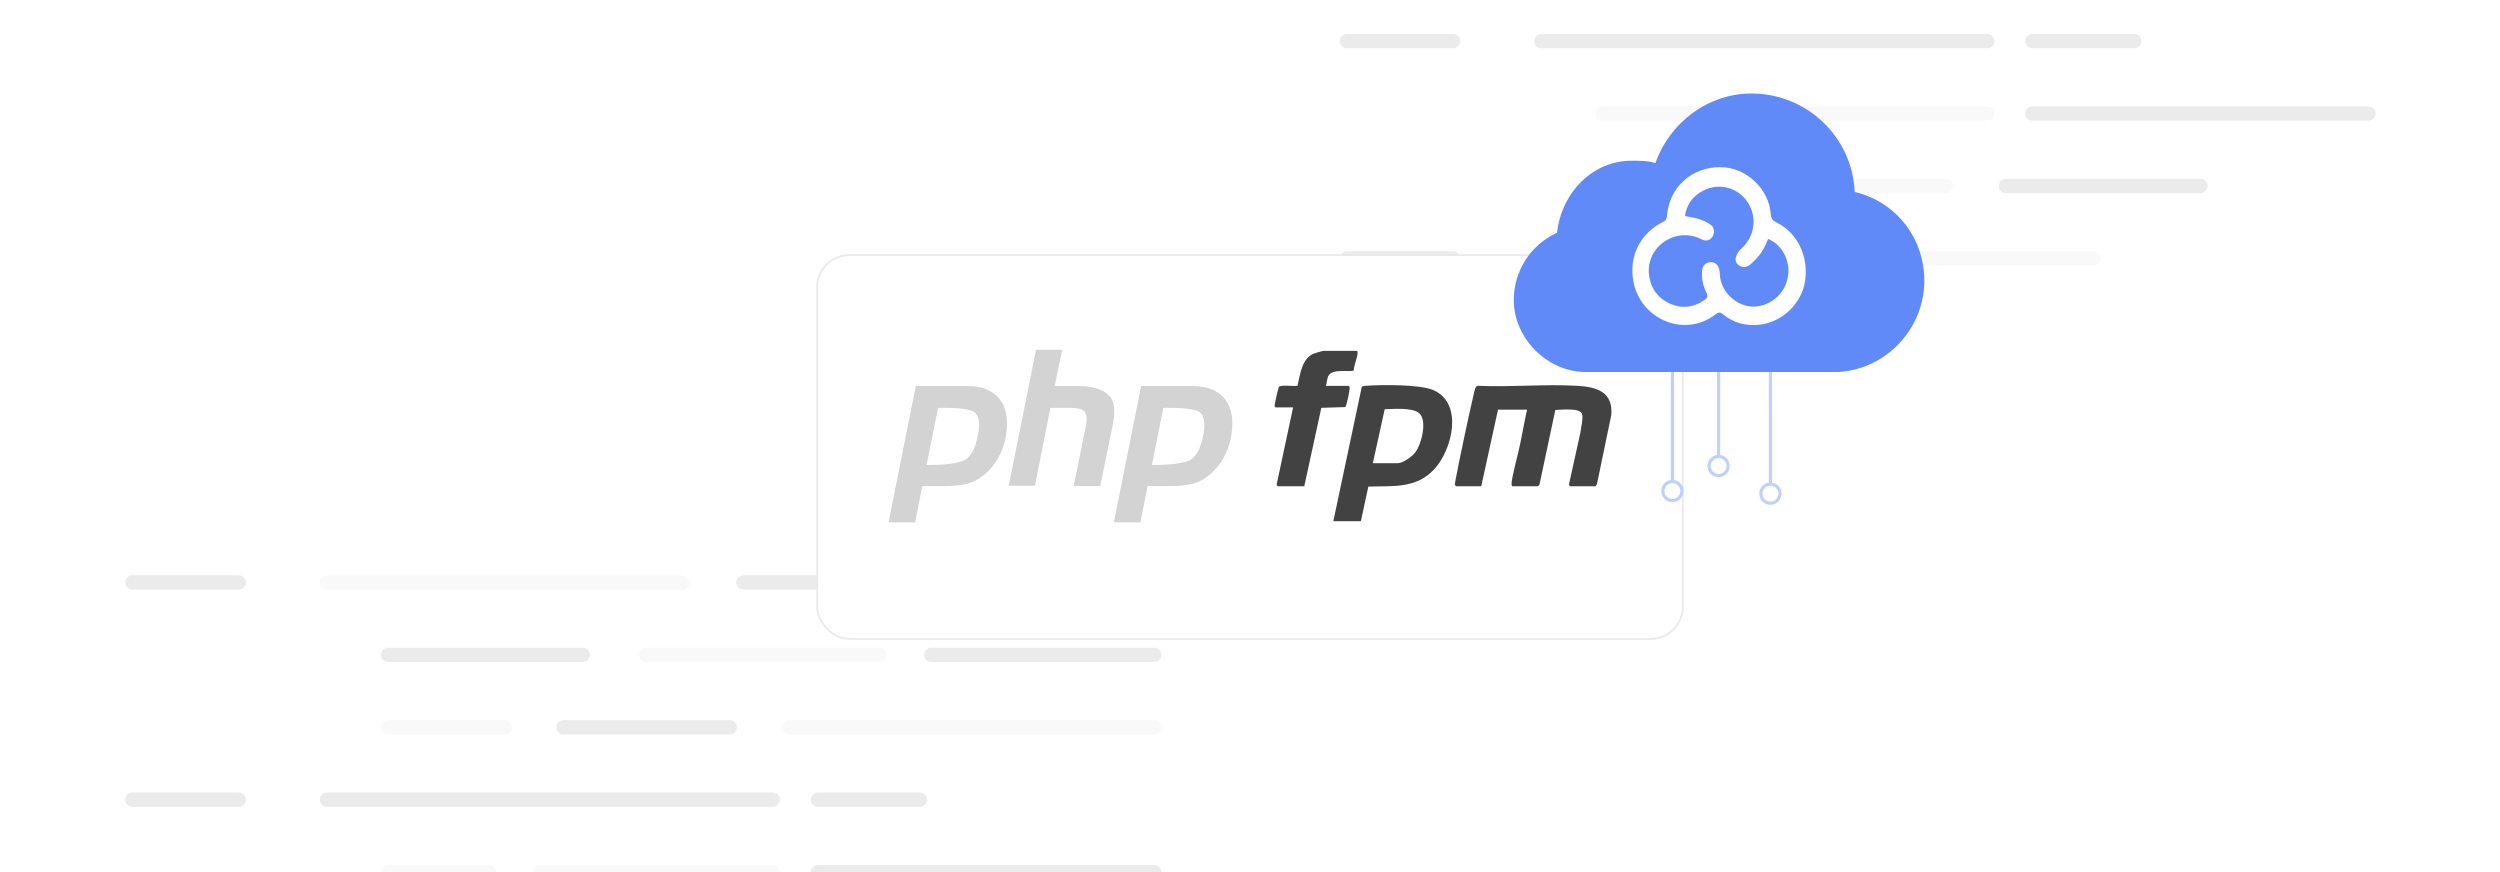 <?xml version="1.0" encoding="UTF-8"?><svg id="Layer_1" xmlns="http://www.w3.org/2000/svg" xmlns:xlink="http://www.w3.org/1999/xlink" viewBox="0 0 860 300"><defs><clipPath id="clippath"><rect width="860" height="300" fill="none"/></clipPath><filter id="drop-shadow-2" x="271.759" y="78.319" width="316.8" height="151.2" filterUnits="userSpaceOnUse"><feOffset dx="0" dy="3.767"/><feGaussianBlur result="blur" stdDeviation="3.014"/><feFlood flood-color="#444" flood-opacity=".09"/><feComposite in2="blur" operator="in"/><feComposite in="SourceGraphic"/></filter></defs><g clip-path="url(#clippath)"><g opacity=".34"><line x1="45.55" y1="200.362" x2="82.135" y2="200.362" fill="none" stroke="#c4c4c4" stroke-linecap="round" stroke-miterlimit="10" stroke-width="4.924"/><line x1="45.55" y1="275.091" x2="82.135" y2="275.091" fill="none" stroke="#c4c4c4" stroke-linecap="round" stroke-miterlimit="10" stroke-width="4.924"/><line x1="112.494" y1="200.362" x2="234.706" y2="200.362" fill="none" stroke="#ededed" stroke-linecap="round" stroke-miterlimit="10" stroke-width="4.924"/><line x1="255.724" y1="200.362" x2="377.936" y2="200.362" fill="none" stroke="#c4c4c4" stroke-linecap="round" stroke-miterlimit="10" stroke-width="4.924"/><line x1="133.511" y1="225.271" x2="200.456" y2="225.271" fill="none" stroke="#c4c4c4" stroke-linecap="round" stroke-miterlimit="10" stroke-width="4.924"/><line x1="222.251" y1="225.271" x2="302.429" y2="225.271" fill="none" stroke="#ededed" stroke-linecap="round" stroke-miterlimit="10" stroke-width="4.924"/><line x1="320.333" y1="225.271" x2="397.007" y2="225.271" fill="none" stroke="#c4c4c4" stroke-linecap="round" stroke-miterlimit="10" stroke-width="4.924"/><line x1="133.511" y1="250.181" x2="173.6" y2="250.181" fill="none" stroke="#ededed" stroke-linecap="round" stroke-miterlimit="10" stroke-width="4.924"/><line x1="193.839" y1="250.181" x2="251.053" y2="250.181" fill="none" stroke="#c4c4c4" stroke-linecap="round" stroke-miterlimit="10" stroke-width="4.924"/><line x1="271.681" y1="250.181" x2="397.007" y2="250.181" fill="none" stroke="#ededed" stroke-linecap="round" stroke-miterlimit="10" stroke-width="4.924"/><line x1="112.494" y1="275.091" x2="265.843" y2="275.091" fill="none" stroke="#c4c4c4" stroke-linecap="round" stroke-miterlimit="10" stroke-width="4.924"/><line x1="281.411" y1="275.091" x2="316.44" y2="275.091" fill="none" stroke="#c4c4c4" stroke-linecap="round" stroke-miterlimit="10" stroke-width="4.924"/><line x1="133.511" y1="300" x2="168.151" y2="300" fill="none" stroke="#ededed" stroke-linecap="round" stroke-miterlimit="10" stroke-width="4.924"/><line x1="185.666" y1="300" x2="265.843" y2="300" fill="none" stroke="#ededed" stroke-linecap="round" stroke-miterlimit="10" stroke-width="4.924"/><line x1="281.411" y1="300" x2="397.007" y2="300" fill="none" stroke="#c4c4c4" stroke-linecap="round" stroke-miterlimit="10" stroke-width="4.924"/></g><g opacity=".34"><line x1="463.303" y1="14.139" x2="499.889" y2="14.139" fill="none" stroke="#c4c4c4" stroke-linecap="round" stroke-miterlimit="10" stroke-width="4.924"/><line x1="463.303" y1="88.868" x2="499.889" y2="88.868" fill="none" stroke="#c4c4c4" stroke-linecap="round" stroke-miterlimit="10" stroke-width="4.924"/><line x1="551.848" y1="63.959" x2="591.937" y2="63.959" fill="none" stroke="#c4c4c4" stroke-linecap="round" stroke-miterlimit="10" stroke-width="4.924"/><line x1="612.176" y1="63.959" x2="669.39" y2="63.959" fill="none" stroke="#ededed" stroke-linecap="round" stroke-miterlimit="10" stroke-width="4.924"/><line x1="690.019" y1="63.959" x2="756.963" y2="63.959" fill="none" stroke="#c4c4c4" stroke-linecap="round" stroke-miterlimit="10" stroke-width="4.924"/><line x1="530.247" y1="14.139" x2="683.596" y2="14.139" fill="none" stroke="#c4c4c4" stroke-linecap="round" stroke-miterlimit="10" stroke-width="4.924"/><line x1="699.165" y1="14.139" x2="734.194" y2="14.139" fill="none" stroke="#c4c4c4" stroke-linecap="round" stroke-miterlimit="10" stroke-width="4.924"/><line x1="551.265" y1="39.049" x2="585.904" y2="39.049" fill="none" stroke="#ededed" stroke-linecap="round" stroke-miterlimit="10" stroke-width="4.924"/><line x1="603.419" y1="39.049" x2="683.596" y2="39.049" fill="none" stroke="#ededed" stroke-linecap="round" stroke-miterlimit="10" stroke-width="4.924"/><line x1="699.165" y1="39.049" x2="814.761" y2="39.049" fill="none" stroke="#c4c4c4" stroke-linecap="round" stroke-miterlimit="10" stroke-width="4.924"/><line x1="527.22" y1="88.868" x2="577.255" y2="88.868" fill="none" stroke="#c4c4c4" stroke-linecap="round" stroke-miterlimit="10" stroke-width="4.308"/><line x1="596.327" y1="88.868" x2="720.182" y2="88.868" fill="none" stroke="#ededed" stroke-linecap="round" stroke-miterlimit="10" stroke-width="4.924"/></g><rect x="281.123" y="84" width="297.754" height="131.999" rx="10.991" ry="10.991" fill="#fff" filter="url(#drop-shadow-2)" stroke="#eaeaea" stroke-linecap="round" stroke-miterlimit="10" stroke-width=".641"/><path d="M525.312,140.916h-9.996l-5.767,26.357h-8.715l-.392-.636c.164-.648.211-1.323.34-1.975,1.916-9.689,3.979-19.505,6.194-29.129.206-.894.476-2.881,1.533-2.82,11.207.526,22.976-.651,34.115.004,6.741.396,12.377,2.156,11.65,10.116l-4.886,23.526c.012.271-.465.914-.622.914h-8.715l-.337-.579,3.983-18.044c.174-1.888.932-4.182.578-6.064-.466-2.473-7.378-1.569-9.239-1.559l-5.427,25.545c-.045.203-.478.701-.579.701h-8.715c-.765,0,.038-3.372.155-3.94.723-3.533,1.715-7.06,2.467-10.588.837-3.929,1.491-7.912,2.377-11.829Z" fill="#424242"/><path d="M468.152,179.3h-9.484l9.792-46.262c.403-.266.881-.287,1.347-.322,5.346-.399,18.532-.526,23.18,1.447,10.554,4.479,6.619,20.538.416,27.228-6.287,6.782-14.198,5.717-22.698,6l-2.554,11.909ZM472.253,159.34h8.587c1.742,0,4.949-2.316,6.024-3.71,2.085-2.706,4.207-10.833,1.408-13.432-2.259-2.097-8.985-1.498-11.934-1.427l-4.084,18.569Z" fill="#424242"/><path d="M456.105,132.727h7.818l.356.425c.185.59-1.042,6.574-1.499,6.879l-8.243.265-5.866,26.977h-9.099c-.14,0-.408-.433-.396-.645l5.651-26.479h-6.024c-.242-.182-.324-.265-.335-.577-.018-.509,1.258-6.223,1.464-6.484.635-.807,5.198-.118,6.406-.386.899-3.756,1.449-9.294,5.49-11.023.434-.186,3.099-.978,3.378-.978h11.534c.262.19.278.226.28.524.012,1.769-1.275,4.23-1.295,6.14-.621.882-7.614-.931-8.873,2.146-.373.913-.381,2.242-.75,3.218Z" fill="#424242"/><path d="M315.043,132.782h17.526c5.184,0,8.886,1.481,11.232,4.443,2.345,2.962,3.086,6.912,2.345,11.972-.247,2.345-.987,4.567-1.975,6.788s-2.345,4.196-4.196,6.048-4.567,3.703-7.035,4.32-5.06.864-7.776.864h-7.899l-2.469,12.466h-9.133l9.38-46.901h0M322.696,140.311l-3.95,19.624h1.605c4.196,0,7.652-.37,10.491-1.234,2.839-.864,4.69-4.073,5.678-9.504.741-4.567,0-7.159-2.345-7.899s-5.184-.987-8.64-.987h-2.839" fill="#d3d3d3"/><path d="M356.39,120.317h9.01l-2.592,12.466h8.146c4.443,0,7.776.987,9.997,2.715,2.222,1.728,2.839,5.06,1.975,9.997l-4.443,21.723h-9.133l4.196-20.859c.494-2.222.247-3.703-.37-4.69-.741-.864-2.222-1.358-4.567-1.358h-7.282l-5.307,26.783h-9.01l9.38-46.778h0" fill="#d3d3d3"/><path d="M392.554,132.782h17.526c5.184,0,8.886,1.481,11.232,4.443,2.345,2.962,3.086,6.912,2.345,11.972-.247,2.345-.987,4.567-1.975,6.788-.987,2.222-2.345,4.196-4.196,6.048-2.222,2.222-4.567,3.703-7.035,4.32s-5.06.864-7.776.864h-7.899l-2.469,12.466h-9.133l9.38-46.901h0M400.206,140.311l-3.95,19.624h1.605c4.196,0,7.652-.37,10.491-1.234s4.69-4.073,5.678-9.504c.741-4.567,0-7.159-2.345-7.899s-5.184-.987-8.64-.987h-2.839" fill="#d3d3d3"/><path d="M661.972,96.59c0,16.519-13.215,30.56-29.734,31.386h-86.725c-13.215,0-24.779-11.563-24.779-24.779,0-9.911,5.782-18.997,14.867-23.127,1.652-14.041,12.389-24.779,25.604-24.779,3.304,0,5.782,0,8.259.826,4.956-14.041,18.171-23.953,33.038-23.953,18.997,0,34.69,14.867,35.516,33.864,14.041,3.304,23.953,15.693,23.953,30.56Z" fill="#618af9"/><path d="M591.689,57.484c8.837-.026,16.862,7.368,17.459,16.216.1,1.482.66,2.191,1.946,2.817,7.258,3.53,11.205,11.806,9.815,20.356-1.22,7.505-7.642,13.805-15.398,14.791-4.671.594-9.056-.463-12.761-3.533-.955-.791-1.585-.816-2.563-.046-10.443,8.221-25.717,1.968-28.273-11.11-1.712-8.758,2.301-16.699,10.211-20.676.841-.423,1.23-.865,1.3-1.871.689-9.855,8.335-16.915,18.265-16.944ZM608.23,82.176c-.186.419-.355.74-.476,1.078-1.12,3.125-3.158,5.574-5.641,7.701-1.065.913-2.264,1.189-3.527.567-1.241-.611-1.78-1.816-1.431-3.053.29-1.028.932-2.115,1.734-2.813,4.717-4.106,5.745-10.821,2.336-16.055-3.319-5.095-9.806-6.865-15.362-4.007-3.515,1.809-5.656,4.743-6.241,8.724,1.756.366,3.394.562,4.93,1.07,1.38.456,2.757,1.101,3.937,1.941,1.344.957,1.438,2.933.472,4.272-.919,1.275-2.31,1.475-3.917.597-.459-.251-.953-.449-1.448-.618-8.593-2.93-17.252,4.083-16.363,12.665.501,4.84,2.985,8.342,7.371,10.268,4.053,1.78,8.039,1.251,11.719-1.298,1.008-.698,1.33-1.359.681-2.602-1.267-2.429-1.761-5.091-1.433-7.826.188-1.566,1.435-2.561,2.932-2.592,1.578-.033,2.429.921,2.846,2.283.228.744.255,1.558.314,2.344.397,5.321,5.075,9.98,10.359,10.586,5.894.677,12.484-3.849,13.152-11.141.472-5.153-2.433-10.214-6.945-12.091Z" fill="#fff"/><line x1="591.198" y1="127.976" x2="591.198" y2="158.451" fill="none" stroke="#bfd0fe" stroke-miterlimit="10" stroke-width="1.099"/><line x1="609.02" y1="127.976" x2="609.02" y2="166.537" fill="none" stroke="#bfd0fe" stroke-miterlimit="10" stroke-width="1.099"/><line x1="575.307" y1="127.976" x2="575.307" y2="166.537" fill="none" stroke="#bfd0fe" stroke-miterlimit="10" stroke-width="1.099"/><circle cx="575.307" cy="168.905" r="3.284" fill="#fff" stroke="#bfd0fe" stroke-miterlimit="10" stroke-width="1.099"/><circle cx="591.198" cy="160.304" r="3.284" fill="#fff" stroke="#bfd0fe" stroke-miterlimit="10" stroke-width="1.099"/><circle cx="609.02" cy="169.821" r="3.284" fill="#fff" stroke="#bfd0fe" stroke-miterlimit="10" stroke-width="1.099"/></g></svg>